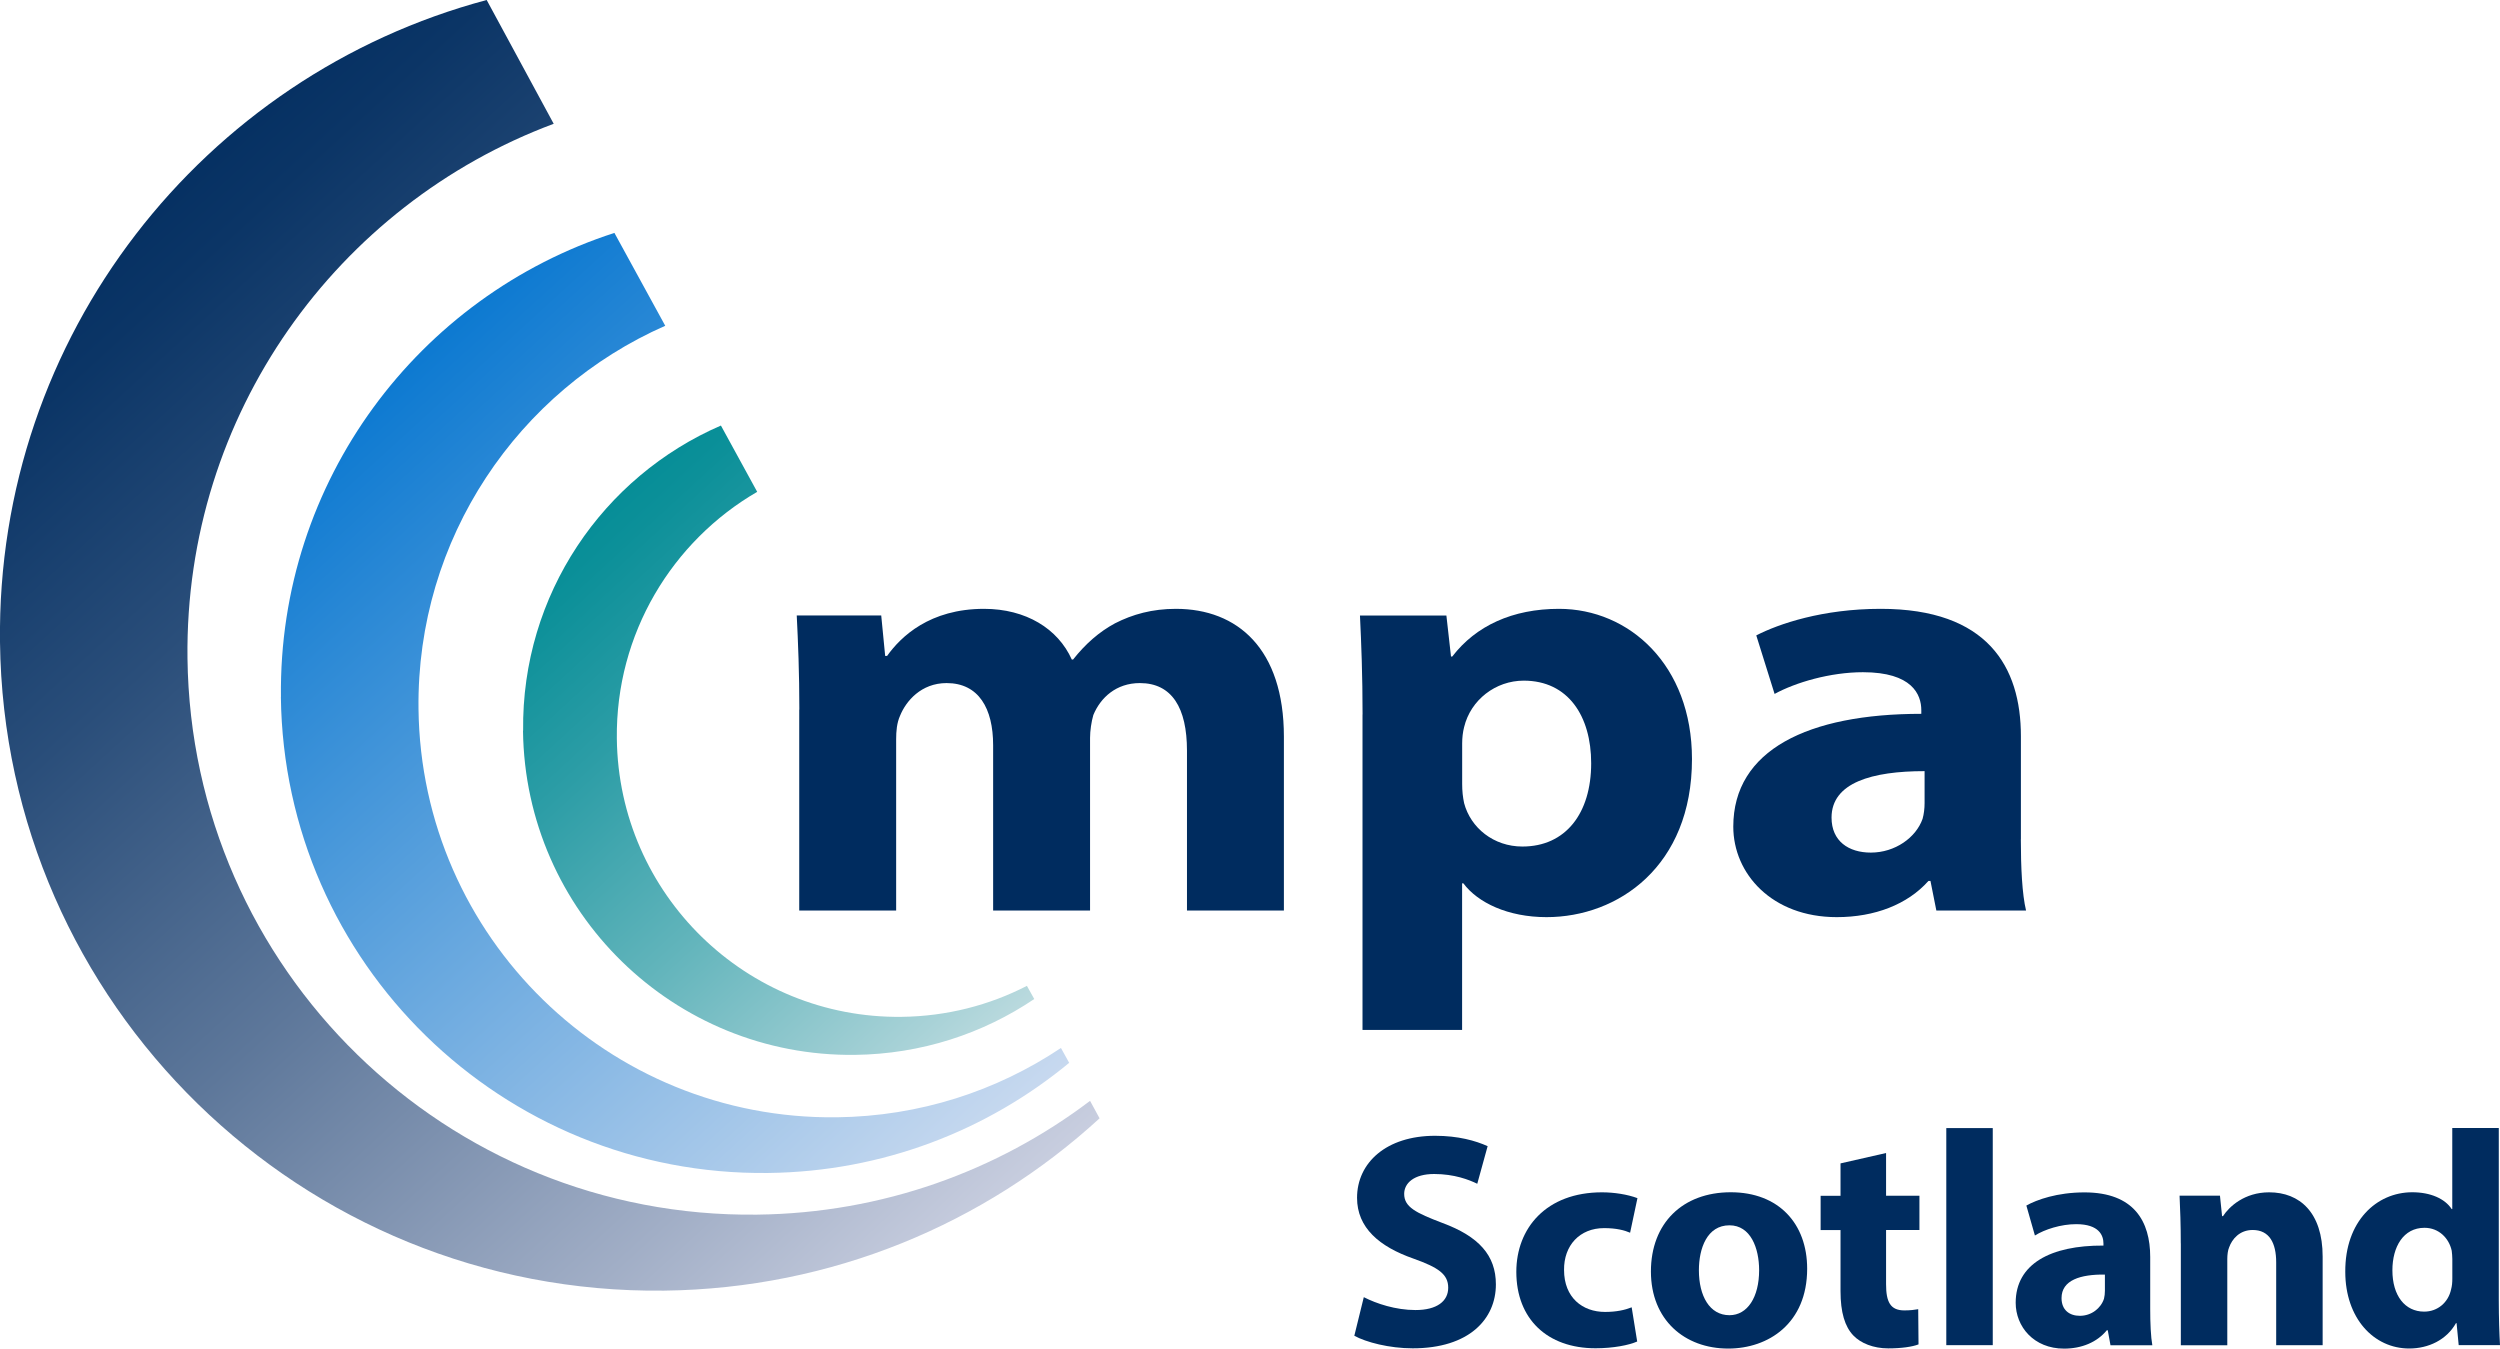 <?xml version="1.0" encoding="UTF-8"?>
<svg id="Layer_2" data-name="Layer 2" xmlns="http://www.w3.org/2000/svg" xmlns:xlink="http://www.w3.org/1999/xlink" viewBox="0 0 412.18 222.34">
  <defs>
    <style>
      .cls-1 {
        fill: none;
      }

      .cls-2 {
        fill: url(#linear-gradient);
      }

      .cls-3 {
        clip-path: url(#clippath);
      }

      .cls-4 {
        fill: #002c5f;
      }

      .cls-5 {
        clip-path: url(#clippath-1);
      }

      .cls-6 {
        clip-path: url(#clippath-2);
      }

      .cls-7 {
        fill: url(#linear-gradient-3);
      }

      .cls-8 {
        fill: url(#linear-gradient-2);
      }
    </style>
    <clipPath id="clippath">
      <path class="cls-1" d="m0,105.86c.71,59.76,49.75,107.63,109.5,106.93,27.7-.34,52.86-11.05,71.79-28.41l-1.57-2.88c-15.27,11.56-34.25,18.51-54.87,18.76-51.27.62-93.32-40.45-93.94-91.73-.48-40.24,24.72-74.82,60.38-88.12L80.24,0C33.54,12.46-.6,55.32,0,105.86"/>
    </clipPath>
    <linearGradient id="linear-gradient" x1="-447.3" y1="833.23" x2="-442.64" y2="833.23" gradientTransform="translate(43163.79 -22883.11) rotate(-90) scale(51.69 -51.69)" gradientUnits="userSpaceOnUse">
      <stop offset="0" stop-color="#d6d9e8"/>
      <stop offset=".2" stop-color="#a1aec6"/>
      <stop offset=".48" stop-color="#5d779a"/>
      <stop offset=".72" stop-color="#2a4e7a"/>
      <stop offset=".9" stop-color="#0b3566"/>
      <stop offset="1" stop-color="#002c5f"/>
    </linearGradient>
    <clipPath id="clippath-1">
      <path class="cls-1" d="m46.31,114.92c.53,43.86,36.5,79,80.36,78.47,18.86-.22,36.12-7.01,49.61-18.16l-1.36-2.45c-10.59,7.08-23.29,11.27-36.97,11.43-37.64.45-68.5-29.69-68.95-67.32-.34-28.15,16.45-52.51,40.68-63.18l-8.38-15.31c-32.25,10.41-55.41,40.87-54.98,76.53"/>
    </clipPath>
    <linearGradient id="linear-gradient-2" x1="-448.32" y1="833.06" x2="-443.66" y2="833.06" gradientTransform="translate(34036.18 -18031.15) rotate(-90) scale(40.72 -40.72)" gradientUnits="userSpaceOnUse">
      <stop offset="0" stop-color="#dfe5f3"/>
      <stop offset=".51" stop-color="#6eabe0"/>
      <stop offset="1" stop-color="#0073cf"/>
    </linearGradient>
    <clipPath id="clippath-2">
      <path class="cls-1" d="m86.23,120.47c.36,29.87,24.87,53.81,54.75,53.45,10.94-.14,21.09-3.51,29.54-9.21l-1.21-2.17c-6.19,3.19-13.21,5.02-20.65,5.11-25.63.31-46.65-20.22-46.96-45.85-.21-17.34,9.14-32.58,23.14-40.71l-5.98-10.93c-19.4,8.4-32.88,27.83-32.61,50.31"/>
    </clipPath>
    <linearGradient id="linear-gradient-3" x1="-450.14" y1="832.74" x2="-445.48" y2="832.74" gradientTransform="translate(23113.08 -12227.63) rotate(-90) scale(27.6 -27.6)" gradientUnits="userSpaceOnUse">
      <stop offset="0" stop-color="#d9e7ea"/>
      <stop offset=".18" stop-color="#a8d2d7"/>
      <stop offset=".47" stop-color="#61b4bb"/>
      <stop offset=".72" stop-color="#2c9da6"/>
      <stop offset=".9" stop-color="#0c9099"/>
      <stop offset="1" stop-color="#008b95"/>
    </linearGradient>
  </defs>
  <g id="MPA_Scotland" data-name="MPA Scotland">
    <g id="MPA_Scotland_No_Strap" data-name="MPA Scotland No Strap">
      <g>
        <path class="cls-4" d="m224.86,213.87c2.07,1.06,5.24,2.12,8.52,2.12,3.53,0,5.39-1.46,5.39-3.68s-1.61-3.33-5.7-4.79c-5.65-1.97-9.33-5.09-9.33-10.03,0-5.8,4.84-10.23,12.86-10.23,3.83,0,6.66.81,8.67,1.71l-1.71,6.2c-1.36-.66-3.78-1.61-7.11-1.61s-4.94,1.51-4.94,3.28c0,2.17,1.92,3.12,6.3,4.79,6,2.22,8.82,5.34,8.82,10.13,0,5.7-4.39,10.54-13.71,10.54-3.88,0-7.71-1.01-9.63-2.07l1.56-6.35Z"/>
        <path class="cls-4" d="m269.92,221.18c-1.36.6-3.93,1.11-6.86,1.11-7.97,0-13.06-4.84-13.06-12.6,0-7.21,4.94-13.11,14.12-13.11,2.02,0,4.23.35,5.85.96l-1.21,5.7c-.91-.4-2.27-.76-4.29-.76-4.03,0-6.65,2.87-6.6,6.91,0,4.54,3.03,6.91,6.76,6.91,1.82,0,3.23-.3,4.39-.76l.91,5.65Z"/>
        <path class="cls-4" d="m297.95,209.18c0,9.02-6.4,13.16-13.01,13.16-7.21,0-12.75-4.74-12.75-12.71s5.24-13.06,13.16-13.06,12.6,5.19,12.6,12.6Zm-17.85.25c0,4.23,1.76,7.41,5.04,7.41,2.97,0,4.89-2.97,4.89-7.41,0-3.68-1.41-7.41-4.89-7.41-3.68,0-5.04,3.78-5.04,7.41Z"/>
        <path class="cls-4" d="m310.96,190.08v7.06h5.5v5.65h-5.5v8.92c0,2.97.71,4.34,3.03,4.34.96,0,1.71-.1,2.27-.2l.05,5.8c-1.01.4-2.82.66-4.99.66-2.47,0-4.54-.86-5.75-2.12-1.41-1.46-2.12-3.83-2.12-7.31v-10.08h-3.28v-5.65h3.28v-5.34l7.51-1.71Z"/>
        <path class="cls-4" d="m320.89,185.99h7.66v35.79h-7.66v-35.79Z"/>
        <path class="cls-4" d="m347.96,221.79l-.45-2.47h-.15c-1.61,1.97-4.13,3.03-7.06,3.03-4.99,0-7.97-3.63-7.97-7.56,0-6.4,5.75-9.48,14.47-9.43v-.35c0-1.31-.71-3.18-4.49-3.18-2.52,0-5.19.86-6.81,1.87l-1.41-4.94c1.71-.96,5.09-2.17,9.58-2.17,8.22,0,10.84,4.84,10.84,10.64v8.57c0,2.37.1,4.64.35,6h-6.91Zm-.91-11.65c-4.03-.05-7.16.91-7.16,3.88,0,1.97,1.31,2.92,3.02,2.92,1.92,0,3.48-1.26,3.98-2.82.1-.4.15-.86.15-1.31v-2.67Z"/>
        <path class="cls-4" d="m359.55,205c0-3.08-.1-5.7-.2-7.87h6.66l.35,3.38h.15c1.01-1.56,3.53-3.93,7.61-3.93,5.04,0,8.82,3.33,8.82,10.59v14.62h-7.66v-13.66c0-3.18-1.11-5.34-3.88-5.34-2.12,0-3.38,1.46-3.88,2.87-.2.45-.3,1.21-.3,1.92v14.22h-7.66v-16.79Z"/>
        <path class="cls-4" d="m411.98,185.99v28.43c0,2.77.1,5.7.2,7.36h-6.81l-.35-3.63h-.1c-1.56,2.77-4.54,4.18-7.71,4.18-5.85,0-10.54-4.99-10.54-12.65-.05-8.32,5.14-13.11,11.04-13.11,3.02,0,5.39,1.06,6.5,2.77h.1v-13.36h7.66Zm-7.66,21.58c0-.4-.05-.96-.1-1.36-.45-2.07-2.12-3.78-4.49-3.78-3.48,0-5.29,3.13-5.29,7.01,0,4.18,2.07,6.81,5.24,6.81,2.22,0,3.98-1.51,4.44-3.68.15-.55.2-1.11.2-1.76v-3.23Z"/>
      </g>
      <g class="cls-3">
        <rect class="cls-2" x="-48.83" y="-33.4" width="278.37" height="280.29" transform="translate(-48.39 89.16) rotate(-42.53)"/>
      </g>
      <g class="cls-5">
        <rect class="cls-8" x="10.48" y="14.78" width="201.22" height="202.76" transform="translate(-49.3 105.65) rotate(-42.53)"/>
      </g>
      <g class="cls-6">
        <rect class="cls-7" x="61.9" y="55.28" width="132.69" height="133.88" transform="translate(-48.88 118.84) rotate(-42.53)"/>
      </g>
      <path class="cls-4" d="m131.79,116.99c0-6.07-.21-11.14-.43-15.52h13.93l.65,6.67h.32c2.27-3.18,7.02-7.76,15.98-7.76,6.91,0,12.2,3.28,14.47,8.36h.21c2.05-2.59,4.32-4.58,6.91-5.97,2.91-1.49,6.16-2.39,10.04-2.39,10.15,0,17.81,6.57,17.81,21.09v28.65h-15.98v-26.36c0-7.06-2.48-11.14-7.77-11.14-3.89,0-6.48,2.39-7.67,5.27-.32,1.1-.54,2.59-.54,3.78v28.45h-15.98v-27.26c0-6.06-2.38-10.24-7.67-10.24-4.21,0-6.7,2.98-7.67,5.37-.54,1.19-.65,2.58-.65,3.88v28.25h-15.98v-33.12Z"/>
      <path class="cls-4" d="m224.65,117.79c0-6.37-.21-11.74-.43-16.31h14.25l.76,6.76h.21c3.89-5.07,9.94-7.86,17.6-7.86,11.55,0,21.92,9.25,21.92,24.77,0,17.7-12.2,26.06-23.98,26.06-6.37,0-11.34-2.39-13.71-5.57h-.21v24.17h-16.42v-52.02Zm16.42,11.44c0,1.19.11,2.19.32,3.18,1.08,4.08,4.86,7.16,9.61,7.16,7.13,0,11.34-5.47,11.34-13.73,0-7.76-3.78-13.62-11.12-13.62-4.65,0-8.75,3.18-9.83,7.66-.21.8-.32,1.79-.32,2.68v6.67Z"/>
      <path class="cls-4" d="m333.18,138.38c0,4.58.21,9.06.86,11.74h-14.79l-.97-4.88h-.33c-3.45,3.88-8.86,5.97-15.12,5.97-10.69,0-17.06-7.16-17.06-14.92,0-12.63,12.31-18.6,31-18.6v-.6c0-2.58-1.51-6.26-9.62-6.26-5.4,0-11.12,1.69-14.57,3.58l-3.02-9.65c3.67-1.89,10.91-4.38,20.52-4.38,17.6,0,23.11,9.55,23.11,20.99v17.01Zm-15.88-11.24c-8.64,0-15.33,1.89-15.33,7.66,0,3.88,2.81,5.77,6.48,5.77,4,0,7.45-2.48,8.53-5.57.22-.8.33-1.69.33-2.59v-5.27Z"/>
    </g>
  </g>
</svg>